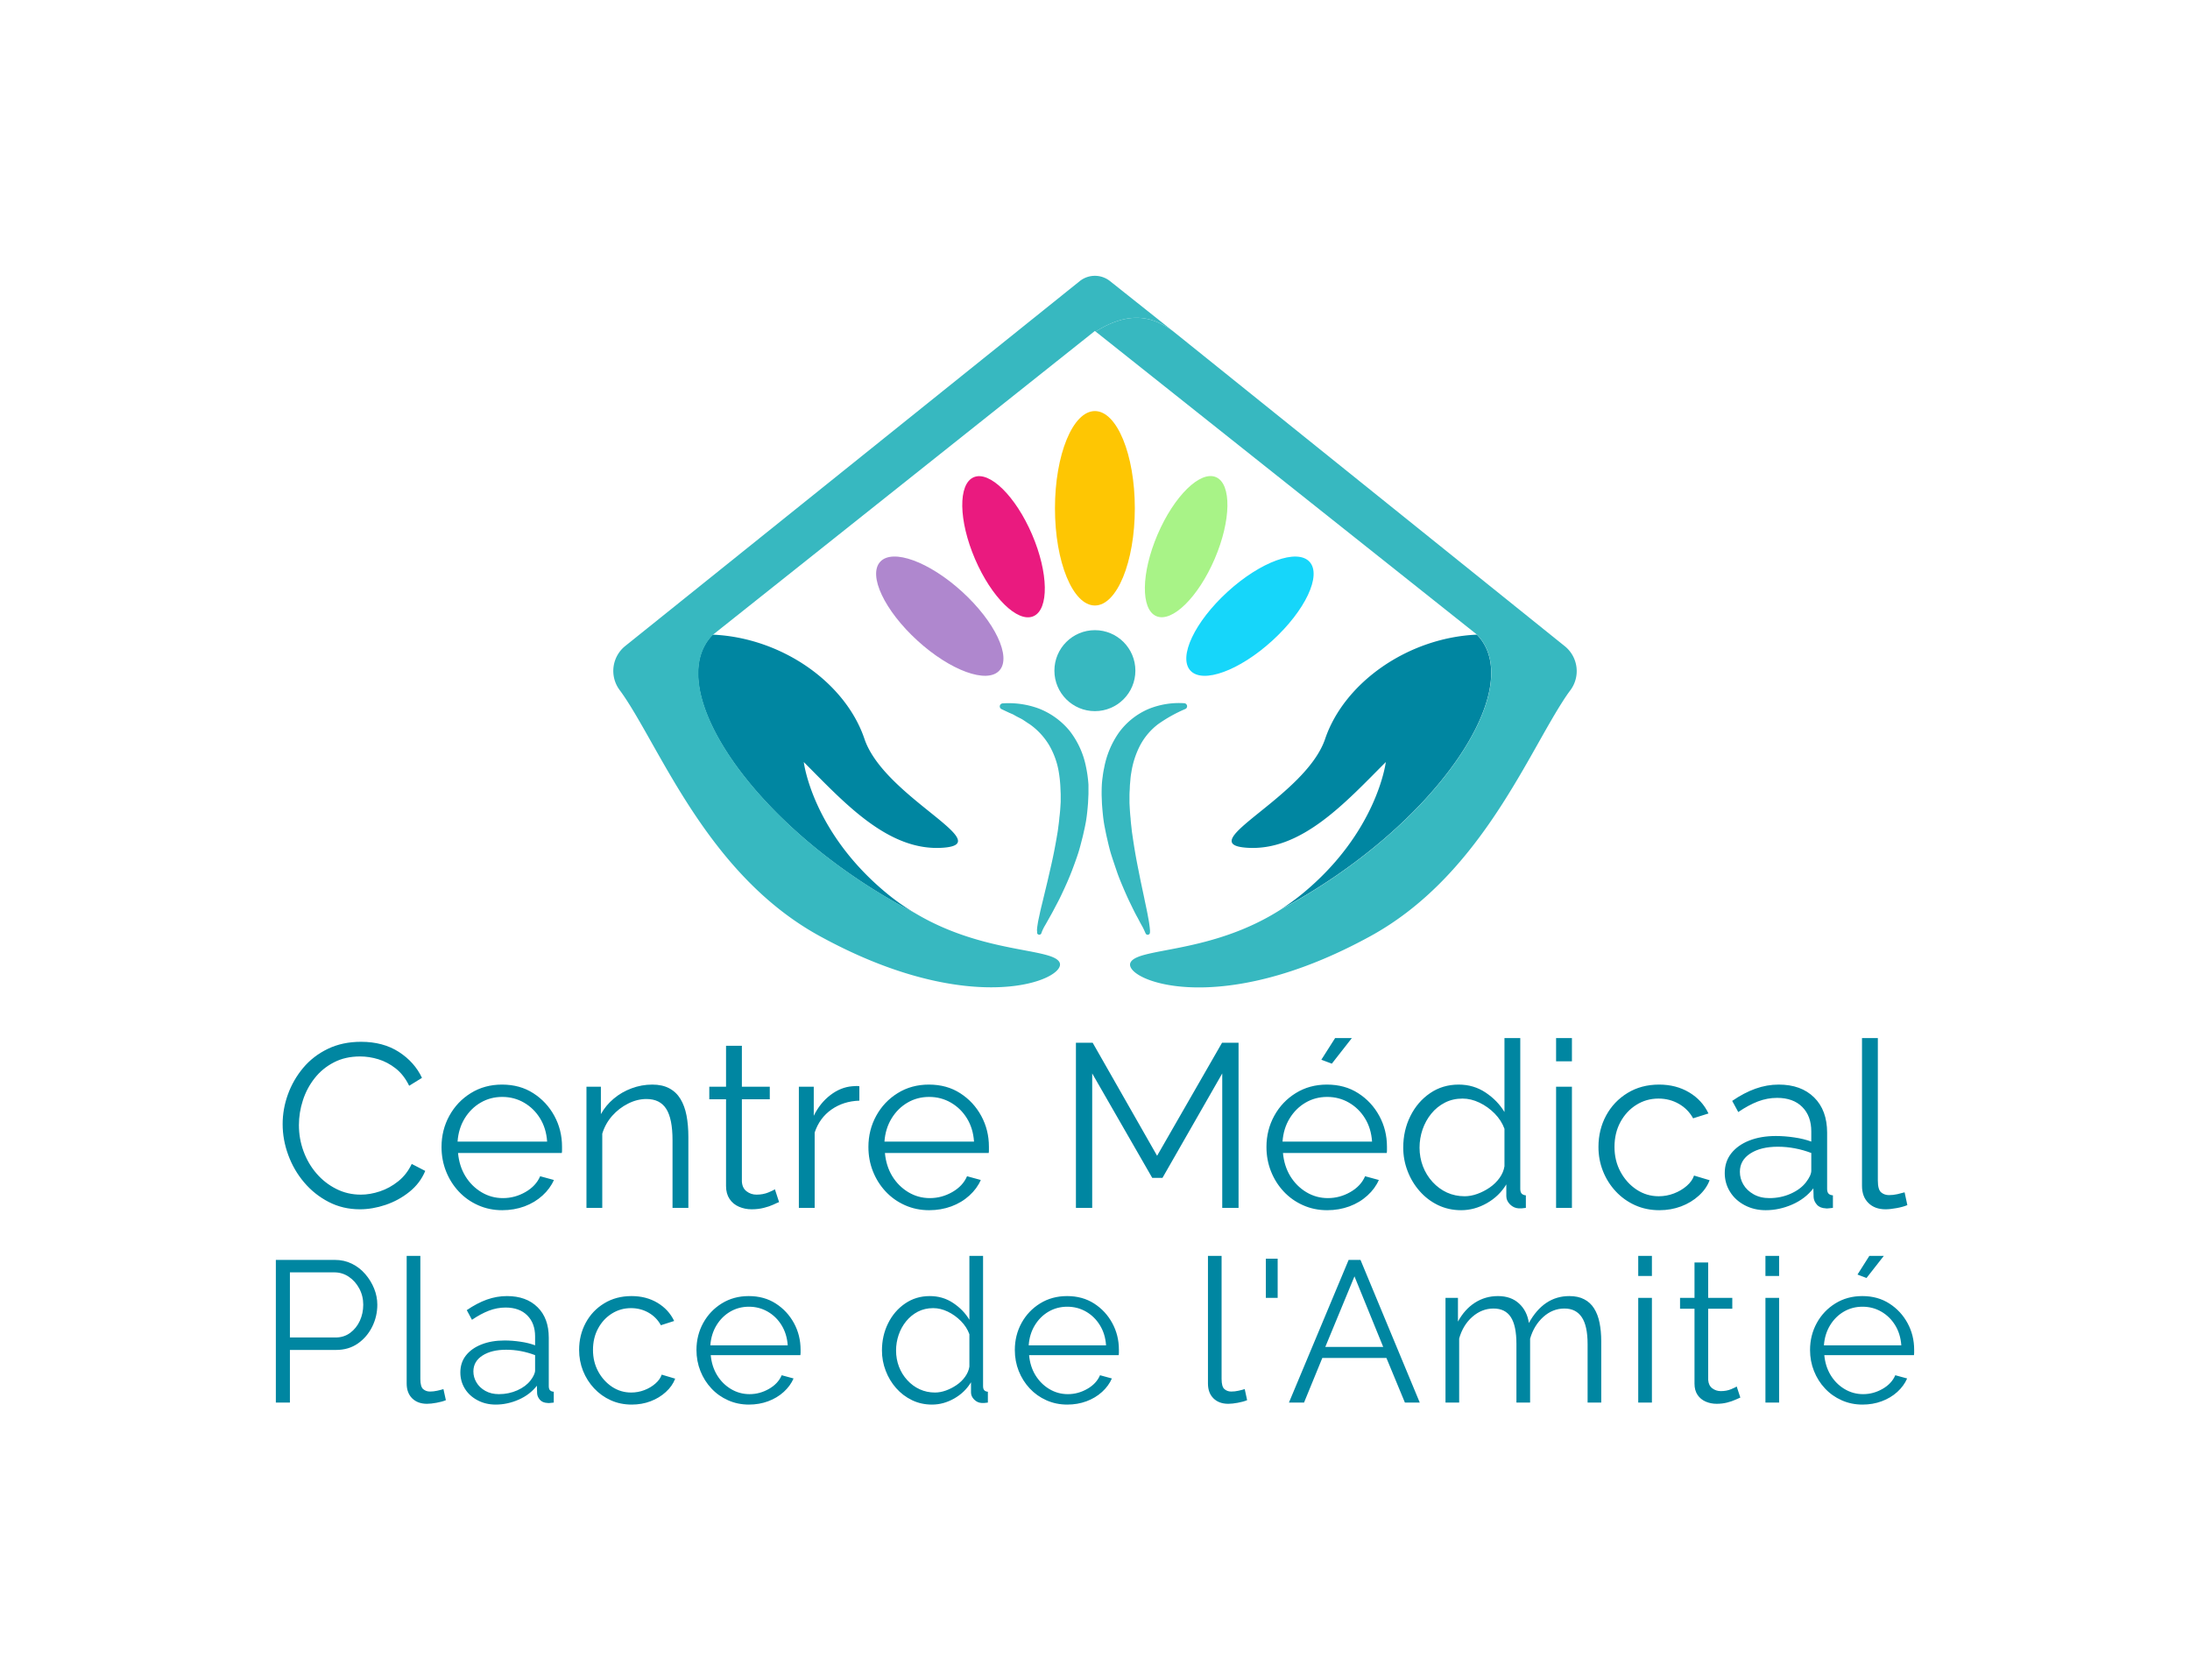 <svg xmlns="http://www.w3.org/2000/svg" viewBox="9.625 74.263 555.75 426.475"> <svg xmlns="http://www.w3.org/2000/svg" id="Calque_1" dataName="Calque 1" viewBox="108.829 162.432 342.859 253.27" height="180.605" width="244.483" y="144.263" x="165.259" preserveAspectRatio="xMinYMin" style="overflow: visible;"><path class="cls-1" d="M282.41,182.06l-4.65,3.7a57.64,57.64,0,0,1,4.92-3.49Z" style="fill: none;"></path><path class="cls-1" d="M144.26,290.14l.06-.07-.08.07Z" style="fill: none;"></path><path class="cls-2" d="M216.05,389.2a81.61,81.61,0,0,1-9.57-6.71c-26.9-22-29.86-47-29.86-47,14.26,14.26,30,31.93,49.59,30.49s-21-18-28-38.74c-6.75-20-29.36-36-54-37.1C125.46,309.14,159.11,359.56,216.05,389.2Z" style="fill: #0086a1;"></path><path class="cls-1" d="M416.1,290.06l.06.08h0Z" style="fill: none;"></path><path class="cls-2" d="M416.16,290.14c-24.61,1.1-47.22,17.12-54,37.1-7,20.72-47.53,37.31-28,38.74s35.33-16.23,49.59-30.49c0,0-3,25-29.86,47a81.16,81.16,0,0,1-7.36,5.33C401.87,358.09,434.42,308.94,416.16,290.14Z" style="fill: #0086a1;"></path><path class="cls-3" d="M447.39,294.21,307.92,182.06c-6.65-4.79-14.93-7.62-27.44.21L416.1,290.06s0,0-.05-.05,0,0,.05.05l.09.08h0c18.26,18.8-14.29,67.95-69.57,97.68-24.95,16.07-51,13.58-53.71,19-3,5.92,30.67,20.72,85.5-9.44,37.65-20.71,54.62-62,68.08-83.14,1-1.59,2-3.06,3-4.39A11.39,11.39,0,0,0,447.39,294.21Z" style="fill: #37B8C0; fill-opacity: 1;"></path><path class="cls-3" d="M285.58,164.3a8.64,8.64,0,0,0-10.73,0L113.05,294.21a11.38,11.38,0,0,0-2,15.6c1,1.34,2,2.81,3,4.39,13.46,21.12,30.43,62.43,68.08,83.14,54.83,30.16,88.46,15.36,85.5,9.44-2.62-5.22-27.24-3-51.5-17.58-56.94-29.64-90.59-80.06-71.79-99.06h0l.08-.07h0L275.56,185.76l4.65-3.7.27.21c12.51-7.83,20.79-5,27.44-.21Z" style="fill: #37B8C0; fill-opacity: 1;"></path><ellipse class="cls-4" cx="225.02" cy="283.57" rx="11.79" ry="28.71" transform="translate(-136.13 258.71) rotate(-47.63)" style="fill: #AF87CE; fill-opacity: 1;"></ellipse><ellipse class="cls-5" cx="247.72" cy="258.84" rx="11.05" ry="26.92" transform="translate(-82.02 118.71) rotate(-23.23)" style="fill: #EA1A7F; fill-opacity: 1;"></ellipse><ellipse class="cls-6" cx="280.22" cy="245.17" rx="14.21" ry="34.6" style="fill: #FEC603; fill-opacity: 1;"></ellipse><ellipse class="cls-7" cx="335.41" cy="283.57" rx="28.71" ry="11.79" transform="translate(-103.5 300.11) rotate(-42.37)" style="fill: #16D6FA; fill-opacity: 1;"></ellipse><ellipse class="cls-8" cx="312.71" cy="258.84" rx="26.92" ry="11.05" transform="translate(-48.5 444.09) rotate(-66.77)" style="fill: #A8F387; fill-opacity: 1;"></ellipse><circle class="cls-3" cx="280.22" cy="302.96" r="14.41" style="fill: #37B8C0; fill-opacity: 1;"></circle><path class="cls-3" d="M298.05,396a20.18,20.18,0,0,0-1.23-2.48c-.49-.86-.93-1.75-1.4-2.63-1-1.75-1.83-3.54-2.71-5.34s-1.68-3.64-2.47-5.49-1.56-3.72-2.21-5.63-1.31-3.84-1.93-5.78-1.07-3.93-1.53-5.93c-.25-1-.44-2-.64-3s-.41-2-.56-3.06c-.3-2.05-.47-4.14-.63-6.24l-.12-3.18c0-1.06,0-2.14.05-3.22a29.82,29.82,0,0,1,.31-3.24,31.45,31.45,0,0,1,.54-3.25A32,32,0,0,1,288.77,325a25.31,25.31,0,0,1,10.67-8.45,28.74,28.74,0,0,1,12.59-2,1.08,1.08,0,0,1,1,1.15,1.05,1.05,0,0,1-.62.9l0,0a51.74,51.74,0,0,0-9.78,5.47,23.12,23.12,0,0,0-6.4,7.64,31.15,31.15,0,0,0-3.05,9.52,22.25,22.25,0,0,0-.33,2.6c-.07.88-.18,1.75-.2,2.65s-.11,1.79-.12,2.69V350c.09,1.83.18,3.67.39,5.53.05.93.15,1.86.26,2.8s.19,1.86.34,2.8c.54,3.74,1.15,7.52,1.9,11.3l1.14,5.7,1.22,5.74c.38,1.93.83,3.85,1.19,5.81.18,1,.39,2,.54,3l.21,1.54.08.85a5.86,5.86,0,0,1,0,1.23.8.8,0,0,1-1.54.14Z" style="fill: #37B8C0; fill-opacity: 1;"></path><path class="cls-3" d="M259.67,396.25c0-.21,0-.44-.05-.67v-.35l0-.22.09-.87.24-1.57c.18-1,.42-2,.63-3,.41-2,.93-3.92,1.38-5.86l1.39-5.77,1.32-5.74c.87-3.8,1.59-7.61,2.21-11.37.18-.94.27-1.89.4-2.83s.24-1.88.31-2.81c.25-1.87.36-3.73.46-5.57l0-2.75-.12-2.7a44.84,44.84,0,0,0-.58-5.25,28.1,28.1,0,0,0-3.39-9.4,24.59,24.59,0,0,0-6.9-7.46c-.76-.47-1.52-1-2.29-1.51s-1.64-.88-2.48-1.34l-1.26-.71-1.34-.57L247,316.66l0,0a1.08,1.08,0,0,1-.53-1.43,1.12,1.12,0,0,1,.92-.62,31,31,0,0,1,12.7,1.77,26.65,26.65,0,0,1,11.13,8A30.27,30.27,0,0,1,277,336.93a44.8,44.8,0,0,1,.93,6.63l0,3.29-.15,3.23c-.17,2.14-.37,4.27-.71,6.35-.18,1-.38,2.08-.62,3.1s-.43,2.05-.71,3.05c-.51,2-1,4-1.68,6s-1.36,3.89-2.1,5.8-1.54,3.79-2.39,5.64-1.69,3.7-2.65,5.5-1.86,3.59-2.88,5.34l-1.47,2.62a16.07,16.07,0,0,0-1.25,2.49l-.14.43a.8.8,0,0,1-1.55-.14Z" style="fill: #37B8C0; fill-opacity: 1;"></path></svg> <svg xmlns="http://www.w3.org/2000/svg" y="392.997" viewBox="4.54 10.71 415.75 37.74" x="79.625" height="37.74" width="415.75" style="overflow: visible;"><g fill="#0086a1" fill-opacity="1" style=""><path d="M8.11 47.94L4.54 47.94L4.54 11.73L19.53 11.73Q21.88 11.73 23.84 12.70Q25.81 13.67 27.23 15.33Q28.66 16.98 29.48 19.00Q30.29 21.01 30.29 23.10L30.29 23.10Q30.29 26.06 28.99 28.69Q27.69 31.31 25.35 32.95Q23.00 34.58 19.84 34.58L19.84 34.58L8.11 34.58L8.11 47.94ZM8.11 14.89L8.11 31.42L19.69 31.42Q21.83 31.42 23.41 30.24Q24.99 29.07 25.86 27.18Q26.72 25.30 26.72 23.10L26.72 23.10Q26.72 20.86 25.70 18.97Q24.68 17.09 23.03 15.99Q21.37 14.89 19.38 14.89L19.38 14.89L8.11 14.89ZM37.74 43.10L37.74 10.71L41.21 10.71L41.21 41.92Q41.21 43.91 41.92 44.52Q42.64 45.14 43.66 45.14L43.66 45.14Q44.57 45.14 45.49 44.93Q46.41 44.73 47.07 44.52L47.07 44.52L47.69 47.33Q46.72 47.74 45.31 47.99Q43.91 48.25 42.89 48.25L42.89 48.25Q40.55 48.25 39.14 46.87Q37.74 45.49 37.74 43.10L37.74 43.10ZM51.36 40.29L51.36 40.29Q51.36 37.79 52.78 35.98Q54.21 34.17 56.74 33.18Q59.26 32.18 62.58 32.18L62.58 32.18Q64.52 32.18 66.61 32.49Q68.70 32.79 70.33 33.41L70.33 33.41L70.33 31.16Q70.33 27.80 68.34 25.81Q66.35 23.82 62.83 23.82L62.83 23.82Q60.69 23.82 58.62 24.61Q56.56 25.40 54.31 26.93L54.31 26.93L52.99 24.48Q55.59 22.70 58.09 21.80Q60.59 20.91 63.19 20.91L63.19 20.91Q68.09 20.91 70.94 23.72Q73.80 26.52 73.80 31.47L73.80 31.47L73.80 43.76Q73.80 44.47 74.10 44.80Q74.41 45.14 75.07 45.19L75.07 45.19L75.07 47.94Q74.51 47.99 74.10 48.04Q73.69 48.09 73.49 48.04L73.49 48.04Q72.22 47.99 71.55 47.23Q70.89 46.46 70.84 45.59L70.84 45.59L70.79 43.66Q69.00 45.95 66.15 47.20Q63.29 48.45 60.33 48.45L60.33 48.45Q57.78 48.45 55.72 47.35Q53.65 46.26 52.50 44.40Q51.36 42.53 51.36 40.29ZM69.16 42.33L69.16 42.33Q69.72 41.62 70.02 40.95Q70.33 40.29 70.33 39.78L70.33 39.78L70.33 35.90Q68.59 35.24 66.73 34.88Q64.87 34.53 62.98 34.53L62.98 34.53Q59.26 34.53 56.97 36.01Q54.67 37.49 54.67 40.04L54.67 40.04Q54.67 41.51 55.44 42.81Q56.20 44.12 57.68 44.96Q59.16 45.80 61.15 45.80L61.15 45.80Q63.65 45.80 65.82 44.83Q67.98 43.86 69.16 42.33ZM94.86 48.45L94.86 48.45Q91.95 48.45 89.53 47.35Q87.11 46.26 85.30 44.32Q83.49 42.38 82.49 39.88Q81.50 37.38 81.50 34.58L81.50 34.58Q81.50 30.80 83.18 27.69Q84.86 24.58 87.87 22.75Q90.88 20.91 94.81 20.91L94.81 20.91Q98.53 20.91 101.39 22.62Q104.24 24.33 105.62 27.23L105.62 27.23L102.25 28.31Q101.13 26.27 99.12 25.12Q97.10 23.97 94.66 23.97L94.66 23.97Q92.00 23.97 89.81 25.35Q87.62 26.72 86.32 29.12Q85.02 31.52 85.02 34.58L85.02 34.58Q85.02 37.59 86.34 40.04Q87.67 42.48 89.86 43.94Q92.06 45.39 94.71 45.39L94.71 45.39Q96.44 45.39 98.05 44.78Q99.65 44.17 100.85 43.12Q102.05 42.08 102.46 40.85L102.46 40.85L105.88 41.87Q105.16 43.76 103.50 45.26Q101.85 46.77 99.63 47.61Q97.41 48.45 94.86 48.45ZM124.59 48.45L124.59 48.45Q121.74 48.45 119.29 47.35Q116.84 46.26 115.06 44.34Q113.27 42.43 112.28 39.93Q111.28 37.43 111.28 34.58L111.28 34.58Q111.28 30.86 112.99 27.74Q114.70 24.63 117.71 22.77Q120.72 20.91 124.54 20.91L124.54 20.91Q128.47 20.91 131.40 22.80Q134.33 24.68 136.02 27.77Q137.70 30.86 137.70 34.53L137.70 34.53Q137.70 34.94 137.70 35.32Q137.70 35.70 137.65 35.90L137.65 35.90L114.90 35.90Q115.16 38.76 116.51 40.98Q117.86 43.20 120.03 44.50Q122.20 45.80 124.75 45.80L124.75 45.80Q127.35 45.80 129.67 44.47Q131.99 43.15 132.91 41.00L132.91 41.00L135.92 41.82Q135.10 43.71 133.42 45.24Q131.73 46.77 129.46 47.61Q127.19 48.45 124.59 48.45ZM114.80 33.41L114.80 33.41L134.44 33.41Q134.23 30.50 132.88 28.31Q131.53 26.11 129.36 24.86Q127.19 23.61 124.59 23.61L124.59 23.61Q121.99 23.61 119.85 24.86Q117.71 26.11 116.36 28.33Q115.01 30.55 114.80 33.41ZM158.35 34.73L158.35 34.73Q158.35 30.96 159.91 27.82Q161.47 24.68 164.22 22.80Q166.97 20.91 170.49 20.91L170.49 20.91Q173.81 20.91 176.43 22.67Q179.06 24.43 180.54 26.93L180.54 26.93L180.54 10.71L184.01 10.71L184.01 43.76Q184.01 44.47 184.31 44.80Q184.62 45.14 185.23 45.19L185.23 45.19L185.23 47.94Q184.21 48.09 183.65 48.04L183.65 48.04Q182.58 47.99 181.76 47.18Q180.95 46.36 180.95 45.39L180.95 45.39L180.95 42.79Q179.37 45.39 176.66 46.92Q173.96 48.45 171.05 48.45L171.05 48.45Q168.30 48.45 165.98 47.33Q163.66 46.21 161.95 44.27Q160.24 42.33 159.30 39.86Q158.35 37.38 158.35 34.73ZM180.54 38.81L180.54 38.81L180.54 30.60Q179.88 28.76 178.40 27.26Q176.92 25.76 175.06 24.86Q173.20 23.97 171.36 23.97L171.36 23.97Q169.22 23.97 167.48 24.86Q165.75 25.76 164.50 27.29Q163.25 28.82 162.59 30.75Q161.93 32.69 161.93 34.73L161.93 34.73Q161.93 36.87 162.66 38.81Q163.40 40.75 164.78 42.25Q166.16 43.76 167.94 44.57Q169.73 45.39 171.82 45.39L171.82 45.39Q173.15 45.39 174.57 44.88Q176.00 44.37 177.30 43.48Q178.60 42.59 179.47 41.36Q180.34 40.14 180.54 38.81ZM205.38 48.45L205.38 48.45Q202.52 48.45 200.07 47.35Q197.63 46.26 195.84 44.34Q194.06 42.43 193.06 39.93Q192.07 37.43 192.07 34.58L192.07 34.58Q192.07 30.86 193.77 27.74Q195.48 24.63 198.49 22.77Q201.50 20.91 205.33 20.91L205.33 20.91Q209.25 20.91 212.19 22.80Q215.12 24.68 216.80 27.77Q218.48 30.86 218.48 34.53L218.48 34.53Q218.48 34.94 218.48 35.32Q218.48 35.70 218.43 35.90L218.43 35.90L195.69 35.90Q195.94 38.76 197.29 40.98Q198.65 43.20 200.81 44.50Q202.98 45.80 205.53 45.80L205.53 45.80Q208.13 45.80 210.45 44.47Q212.77 43.15 213.69 41.00L213.69 41.00L216.70 41.82Q215.88 43.71 214.20 45.24Q212.52 46.77 210.25 47.61Q207.98 48.45 205.38 48.45ZM195.59 33.41L195.59 33.41L215.22 33.41Q215.02 30.50 213.66 28.31Q212.31 26.11 210.15 24.86Q207.98 23.61 205.38 23.61L205.38 23.61Q202.78 23.61 200.63 24.86Q198.49 26.11 197.14 28.33Q195.79 30.55 195.59 33.41ZM241.08 43.10L241.08 10.71L244.54 10.71L244.54 41.92Q244.54 43.91 245.26 44.52Q245.97 45.14 246.99 45.14L246.99 45.14Q247.91 45.14 248.83 44.93Q249.75 44.73 250.41 44.52L250.41 44.52L251.02 47.33Q250.05 47.74 248.65 47.99Q247.25 48.25 246.23 48.25L246.23 48.25Q243.88 48.25 242.48 46.87Q241.08 45.49 241.08 43.10L241.08 43.10ZM258.77 21.37L255.77 21.37L255.77 11.42L258.77 11.42L258.77 21.37ZM261.63 47.94L276.78 11.73L279.79 11.73L294.83 47.94L291.06 47.94L286.37 36.62L270.10 36.62L265.46 47.94L261.63 47.94ZM270.86 33.81L285.55 33.81L278.26 15.91L270.86 33.81ZM340.88 32.39L340.88 47.94L337.42 47.94L337.42 33.10Q337.42 28.46 335.94 26.27Q334.46 24.07 331.55 24.07L331.55 24.07Q328.54 24.07 326.17 26.21Q323.80 28.36 322.83 31.72L322.83 31.72L322.83 47.94L319.36 47.94L319.36 33.10Q319.36 28.41 317.93 26.24Q316.51 24.07 313.55 24.07L313.55 24.07Q310.59 24.07 308.19 26.16Q305.80 28.25 304.83 31.67L304.83 31.67L304.83 47.94L301.36 47.94L301.36 21.37L304.52 21.37L304.52 27.39Q306.20 24.28 308.83 22.59Q311.46 20.91 314.67 20.91L314.67 20.91Q317.99 20.91 320.03 22.80Q322.07 24.68 322.52 27.74L322.52 27.74Q324.36 24.38 326.94 22.64Q329.51 20.91 332.78 20.91L332.78 20.91Q335.02 20.91 336.57 21.73Q338.13 22.54 339.07 24.05Q340.02 25.55 340.45 27.67Q340.88 29.78 340.88 32.39L340.88 32.39ZM353.74 47.94L350.27 47.94L350.27 21.37L353.74 21.37L353.74 47.94ZM353.74 15.81L350.27 15.81L350.27 10.71L353.74 10.71L353.74 15.81ZM375.26 43.86L376.18 46.67Q375.77 46.82 374.90 47.23Q374.03 47.63 372.81 47.94Q371.59 48.25 370.16 48.25L370.16 48.25Q368.68 48.25 367.38 47.69Q366.08 47.12 365.31 45.98Q364.55 44.83 364.55 43.15L364.55 43.15L364.55 24.12L360.88 24.12L360.88 21.37L364.55 21.37L364.55 12.39L368.02 12.39L368.02 21.37L374.14 21.37L374.14 24.12L368.02 24.12L368.02 42.18Q368.12 43.61 369.06 44.32Q370.01 45.03 371.23 45.03L371.23 45.03Q372.66 45.03 373.83 44.55Q375.00 44.06 375.26 43.86L375.26 43.86ZM386.02 47.94L382.55 47.94L382.55 21.37L386.02 21.37L386.02 47.94ZM386.02 15.81L382.55 15.81L382.55 10.71L386.02 10.71L386.02 15.81ZM407.18 48.45L407.18 48.45Q404.33 48.45 401.88 47.35Q399.43 46.26 397.65 44.34Q395.86 42.43 394.87 39.93Q393.87 37.43 393.87 34.58L393.87 34.58Q393.87 30.86 395.58 27.74Q397.29 24.63 400.30 22.77Q403.31 20.91 407.13 20.91L407.13 20.91Q411.06 20.91 413.99 22.80Q416.93 24.68 418.61 27.77Q420.29 30.86 420.29 34.53L420.29 34.53Q420.29 34.94 420.29 35.32Q420.29 35.70 420.24 35.90L420.24 35.90L397.49 35.90Q397.75 38.76 399.10 40.98Q400.45 43.20 402.62 44.50Q404.79 45.80 407.34 45.80L407.34 45.80Q409.94 45.80 412.26 44.47Q414.58 43.15 415.50 41.00L415.50 41.00L418.51 41.82Q417.69 43.71 416.01 45.24Q414.32 46.77 412.05 47.61Q409.79 48.45 407.18 48.45ZM397.39 33.41L397.39 33.41L417.03 33.41Q416.82 30.50 415.47 28.31Q414.12 26.11 411.95 24.86Q409.79 23.61 407.18 23.61L407.18 23.61Q404.58 23.61 402.44 24.86Q400.30 26.11 398.95 28.33Q397.60 30.55 397.39 33.41ZM412.59 10.71L408.20 16.32L405.91 15.45L408.92 10.71L412.59 10.71Z" transform="translate(0, 0)"></path></g></svg> <svg xmlns="http://www.w3.org/2000/svg" y="337.723" viewBox="2.48 12.4 412.3 43.68" x="81.35" height="43.68" width="412.3" style="overflow: visible;"><g fill="#0086A1" fill-opacity="1" style=""><path d="M2.48 34.24L2.48 34.24Q2.48 30.40 3.81 26.71Q5.14 23.02 7.67 19.98Q10.21 16.94 13.93 15.14Q17.65 13.34 22.37 13.34L22.37 13.34Q27.98 13.34 31.97 15.91Q35.95 18.48 37.84 22.49L37.84 22.49L34.59 24.50Q33.24 21.73 31.17 20.10Q29.10 18.48 26.77 17.77Q24.44 17.06 22.14 17.06L22.14 17.06Q18.36 17.06 15.47 18.57Q12.57 20.07 10.60 22.58Q8.62 25.09 7.62 28.19Q6.61 31.29 6.61 34.48L6.61 34.48Q6.61 37.96 7.79 41.15Q8.97 44.34 11.10 46.79Q13.22 49.24 16.09 50.68Q18.95 52.13 22.32 52.13L22.32 52.13Q24.68 52.13 27.16 51.30Q29.64 50.48 31.79 48.76Q33.95 47.05 35.24 44.34L35.24 44.34L38.67 46.11Q37.37 49.24 34.65 51.42Q31.94 53.60 28.60 54.73Q25.27 55.85 22.08 55.85L22.08 55.85Q17.77 55.85 14.17 53.99Q10.57 52.13 7.94 49.03Q5.31 45.93 3.90 42.06Q2.48 38.20 2.48 34.24ZM58.21 56.08L58.21 56.08Q54.90 56.08 52.07 54.81Q49.24 53.55 47.17 51.33Q45.10 49.12 43.95 46.22Q42.80 43.33 42.80 40.03L42.80 40.03Q42.80 35.72 44.78 32.12Q46.76 28.51 50.24 26.36Q53.72 24.20 58.15 24.20L58.15 24.20Q62.70 24.20 66.09 26.39Q69.49 28.57 71.43 32.14Q73.38 35.72 73.38 39.97L73.38 39.97Q73.38 40.44 73.38 40.88Q73.38 41.33 73.32 41.56L73.32 41.56L46.99 41.56Q47.29 44.87 48.85 47.44Q50.42 50.00 52.93 51.51Q55.43 53.01 58.39 53.01L58.39 53.01Q61.40 53.01 64.08 51.48Q66.77 49.94 67.83 47.46L67.83 47.46L71.32 48.41Q70.37 50.59 68.42 52.36Q66.47 54.14 63.85 55.11Q61.22 56.08 58.21 56.08ZM46.87 38.67L46.87 38.67L69.60 38.67Q69.37 35.30 67.80 32.76Q66.24 30.23 63.73 28.78Q61.22 27.33 58.21 27.33L58.21 27.33Q55.20 27.33 52.72 28.78Q50.24 30.23 48.67 32.79Q47.11 35.36 46.87 38.67ZM105.44 37.49L105.44 55.49L101.42 55.49L101.42 38.31Q101.42 32.88 99.83 30.37Q98.24 27.86 94.81 27.86L94.81 27.86Q92.45 27.86 90.15 29.02Q87.85 30.17 86.10 32.14Q84.36 34.12 83.59 36.66L83.59 36.66L83.59 55.49L79.58 55.49L79.58 24.74L83.24 24.74L83.24 31.70Q84.48 29.46 86.49 27.78Q88.49 26.09 91.03 25.15Q93.57 24.20 96.29 24.20L96.29 24.20Q98.83 24.20 100.60 25.15Q102.37 26.09 103.43 27.84Q104.49 29.58 104.97 32.03Q105.44 34.48 105.44 37.49L105.44 37.49ZM127.40 50.77L128.46 54.02Q127.99 54.19 126.99 54.67Q125.98 55.14 124.57 55.49Q123.15 55.85 121.50 55.85L121.50 55.85Q119.78 55.85 118.28 55.20Q116.77 54.55 115.89 53.22Q115.00 51.89 115.00 49.94L115.00 49.94L115.00 27.92L110.75 27.92L110.75 24.74L115.00 24.74L115.00 14.35L119.02 14.35L119.02 24.74L126.10 24.74L126.10 27.92L119.02 27.92L119.02 48.82Q119.13 50.48 120.23 51.30Q121.32 52.13 122.74 52.13L122.74 52.13Q124.39 52.13 125.75 51.57Q127.10 51.01 127.40 50.77L127.40 50.77ZM148.83 24.62L148.83 28.28Q144.81 28.40 141.77 30.52Q138.73 32.65 137.49 36.37L137.49 36.37L137.49 55.49L133.48 55.49L133.48 24.74L137.26 24.74L137.26 32.12Q138.85 28.87 141.48 26.86Q144.11 24.85 147.06 24.62L147.06 24.62Q147.65 24.56 148.09 24.56Q148.53 24.56 148.83 24.62L148.83 24.62ZM166.54 56.08L166.54 56.08Q163.23 56.08 160.40 54.81Q157.57 53.55 155.50 51.33Q153.43 49.12 152.28 46.22Q151.13 43.33 151.13 40.03L151.13 40.03Q151.13 35.72 153.11 32.12Q155.09 28.51 158.57 26.36Q162.05 24.20 166.48 24.20L166.48 24.20Q171.03 24.20 174.42 26.39Q177.82 28.57 179.76 32.14Q181.71 35.72 181.71 39.97L181.71 39.97Q181.71 40.44 181.71 40.88Q181.71 41.33 181.65 41.56L181.65 41.56L155.32 41.56Q155.62 44.87 157.18 47.44Q158.75 50.00 161.26 51.51Q163.77 53.01 166.72 53.01L166.72 53.01Q169.73 53.01 172.41 51.48Q175.10 49.94 176.16 47.46L176.16 47.46L179.65 48.41Q178.70 50.59 176.75 52.36Q174.80 54.14 172.18 55.11Q169.55 56.08 166.54 56.08ZM155.20 38.67L155.20 38.67L177.93 38.67Q177.70 35.30 176.13 32.76Q174.57 30.23 172.06 28.78Q169.55 27.33 166.54 27.33L166.54 27.33Q163.53 27.33 161.05 28.78Q158.57 30.23 157.01 32.79Q155.44 35.36 155.20 38.67ZM245.06 55.49L240.92 55.49L240.92 21.37L225.75 47.88L223.16 47.88L207.92 21.37L207.92 55.49L203.79 55.49L203.79 13.58L208.04 13.58L224.39 42.27L240.87 13.58L245.06 13.58L245.06 55.49ZM267.55 56.08L267.55 56.08Q264.24 56.08 261.41 54.81Q258.58 53.55 256.51 51.33Q254.44 49.12 253.29 46.22Q252.14 43.33 252.14 40.03L252.14 40.03Q252.14 35.72 254.12 32.12Q256.10 28.51 259.58 26.36Q263.06 24.20 267.49 24.20L267.49 24.20Q272.04 24.20 275.43 26.39Q278.83 28.57 280.77 32.14Q282.72 35.72 282.72 39.97L282.72 39.97Q282.72 40.44 282.72 40.88Q282.72 41.33 282.66 41.56L282.66 41.56L256.33 41.56Q256.63 44.87 258.19 47.44Q259.76 50.00 262.27 51.51Q264.78 53.01 267.73 53.01L267.73 53.01Q270.74 53.01 273.42 51.48Q276.11 49.94 277.17 47.46L277.17 47.46L280.66 48.41Q279.71 50.59 277.76 52.36Q275.81 54.14 273.19 55.11Q270.56 56.08 267.55 56.08ZM256.22 38.67L256.22 38.67L278.94 38.67Q278.71 35.30 277.14 32.76Q275.58 30.23 273.07 28.78Q270.56 27.33 267.55 27.33L267.55 27.33Q264.54 27.33 262.06 28.78Q259.58 30.23 258.02 32.79Q256.45 35.36 256.22 38.67ZM273.81 12.40L268.73 18.89L266.07 17.89L269.56 12.40L273.81 12.40ZM286.85 40.20L286.85 40.20Q286.85 35.83 288.66 32.20Q290.46 28.57 293.64 26.39Q296.83 24.20 300.91 24.20L300.91 24.20Q304.74 24.20 307.78 26.24Q310.82 28.28 312.54 31.17L312.54 31.17L312.54 12.40L316.55 12.40L316.55 50.65Q316.55 51.48 316.90 51.86Q317.26 52.25 317.97 52.31L317.97 52.31L317.97 55.49Q316.79 55.67 316.14 55.61L316.14 55.61Q314.90 55.55 313.95 54.61Q313.01 53.66 313.01 52.54L313.01 52.54L313.01 49.53Q311.18 52.54 308.05 54.31Q304.92 56.08 301.55 56.08L301.55 56.08Q298.37 56.08 295.68 54.79Q292.99 53.49 291.02 51.24Q289.04 49.00 287.95 46.14Q286.85 43.27 286.85 40.20ZM312.54 44.93L312.54 44.93L312.54 35.42Q311.77 33.30 310.06 31.55Q308.34 29.81 306.19 28.78Q304.03 27.75 301.91 27.75L301.91 27.75Q299.43 27.75 297.42 28.78Q295.41 29.81 293.97 31.58Q292.52 33.36 291.75 35.60Q290.99 37.84 290.99 40.20L290.99 40.20Q290.99 42.68 291.84 44.93Q292.70 47.17 294.29 48.91Q295.89 50.65 297.95 51.60Q300.02 52.54 302.44 52.54L302.44 52.54Q303.97 52.54 305.63 51.95Q307.28 51.36 308.79 50.33Q310.29 49.29 311.30 47.88Q312.30 46.46 312.54 44.93ZM329.66 55.49L325.64 55.49L325.64 24.74L329.66 24.74L329.66 55.49ZM329.66 18.30L325.64 18.30L325.64 12.40L329.66 12.40L329.66 18.30ZM351.85 56.08L351.85 56.08Q348.49 56.08 345.68 54.81Q342.88 53.55 340.78 51.30Q338.69 49.06 337.54 46.17Q336.39 43.27 336.39 40.03L336.39 40.03Q336.39 35.66 338.33 32.06Q340.28 28.46 343.77 26.33Q347.25 24.20 351.79 24.20L351.79 24.20Q356.10 24.20 359.41 26.18Q362.72 28.16 364.31 31.53L364.31 31.53L360.41 32.76Q359.11 30.40 356.78 29.08Q354.45 27.75 351.62 27.75L351.62 27.75Q348.55 27.75 346.01 29.34Q343.47 30.93 341.96 33.71Q340.46 36.48 340.46 40.03L340.46 40.03Q340.46 43.51 341.99 46.34Q343.53 49.18 346.07 50.86Q348.61 52.54 351.68 52.54L351.68 52.54Q353.68 52.54 355.54 51.83Q357.40 51.12 358.79 49.91Q360.18 48.70 360.65 47.29L360.65 47.29L364.60 48.47Q363.78 50.65 361.86 52.39Q359.94 54.14 357.37 55.11Q354.80 56.08 351.85 56.08ZM368.44 46.64L368.44 46.64Q368.44 43.75 370.09 41.65Q371.75 39.55 374.67 38.40Q377.59 37.25 381.43 37.25L381.43 37.25Q383.67 37.25 386.09 37.61Q388.51 37.96 390.40 38.67L390.40 38.67L390.40 36.07Q390.40 32.17 388.10 29.87Q385.80 27.57 381.72 27.57L381.72 27.57Q379.25 27.57 376.85 28.48Q374.46 29.40 371.87 31.17L371.87 31.17L370.33 28.34Q373.34 26.27 376.23 25.24Q379.13 24.20 382.14 24.20L382.14 24.20Q387.81 24.20 391.11 27.45Q394.42 30.70 394.42 36.43L394.42 36.43L394.42 50.65Q394.42 51.48 394.77 51.86Q395.13 52.25 395.89 52.31L395.89 52.31L395.89 55.49Q395.24 55.55 394.77 55.61Q394.30 55.67 394.06 55.61L394.06 55.61Q392.59 55.55 391.82 54.67Q391.05 53.78 390.99 52.78L390.99 52.78L390.93 50.53Q388.87 53.19 385.56 54.64Q382.26 56.08 378.83 56.08L378.83 56.08Q375.88 56.08 373.49 54.81Q371.10 53.55 369.77 51.39Q368.44 49.24 368.44 46.64ZM389.05 49.00L389.05 49.00Q389.69 48.17 390.05 47.41Q390.40 46.64 390.40 46.05L390.40 46.05L390.40 41.56Q388.40 40.79 386.24 40.38Q384.09 39.97 381.90 39.97L381.90 39.97Q377.59 39.97 374.94 41.68Q372.28 43.39 372.28 46.34L372.28 46.34Q372.28 48.06 373.16 49.56Q374.05 51.07 375.76 52.04Q377.47 53.01 379.78 53.01L379.78 53.01Q382.67 53.01 385.18 51.89Q387.69 50.77 389.05 49.00ZM403.27 49.89L403.27 12.40L407.29 12.40L407.29 48.53Q407.29 50.83 408.11 51.54Q408.94 52.25 410.12 52.25L410.12 52.25Q411.18 52.25 412.25 52.01Q413.31 51.77 414.08 51.54L414.08 51.54L414.78 54.79Q413.66 55.26 412.04 55.55Q410.42 55.85 409.24 55.85L409.24 55.85Q406.52 55.85 404.90 54.25Q403.27 52.66 403.27 49.89L403.27 49.89Z" transform="translate(0, 0)"></path></g></svg></svg>